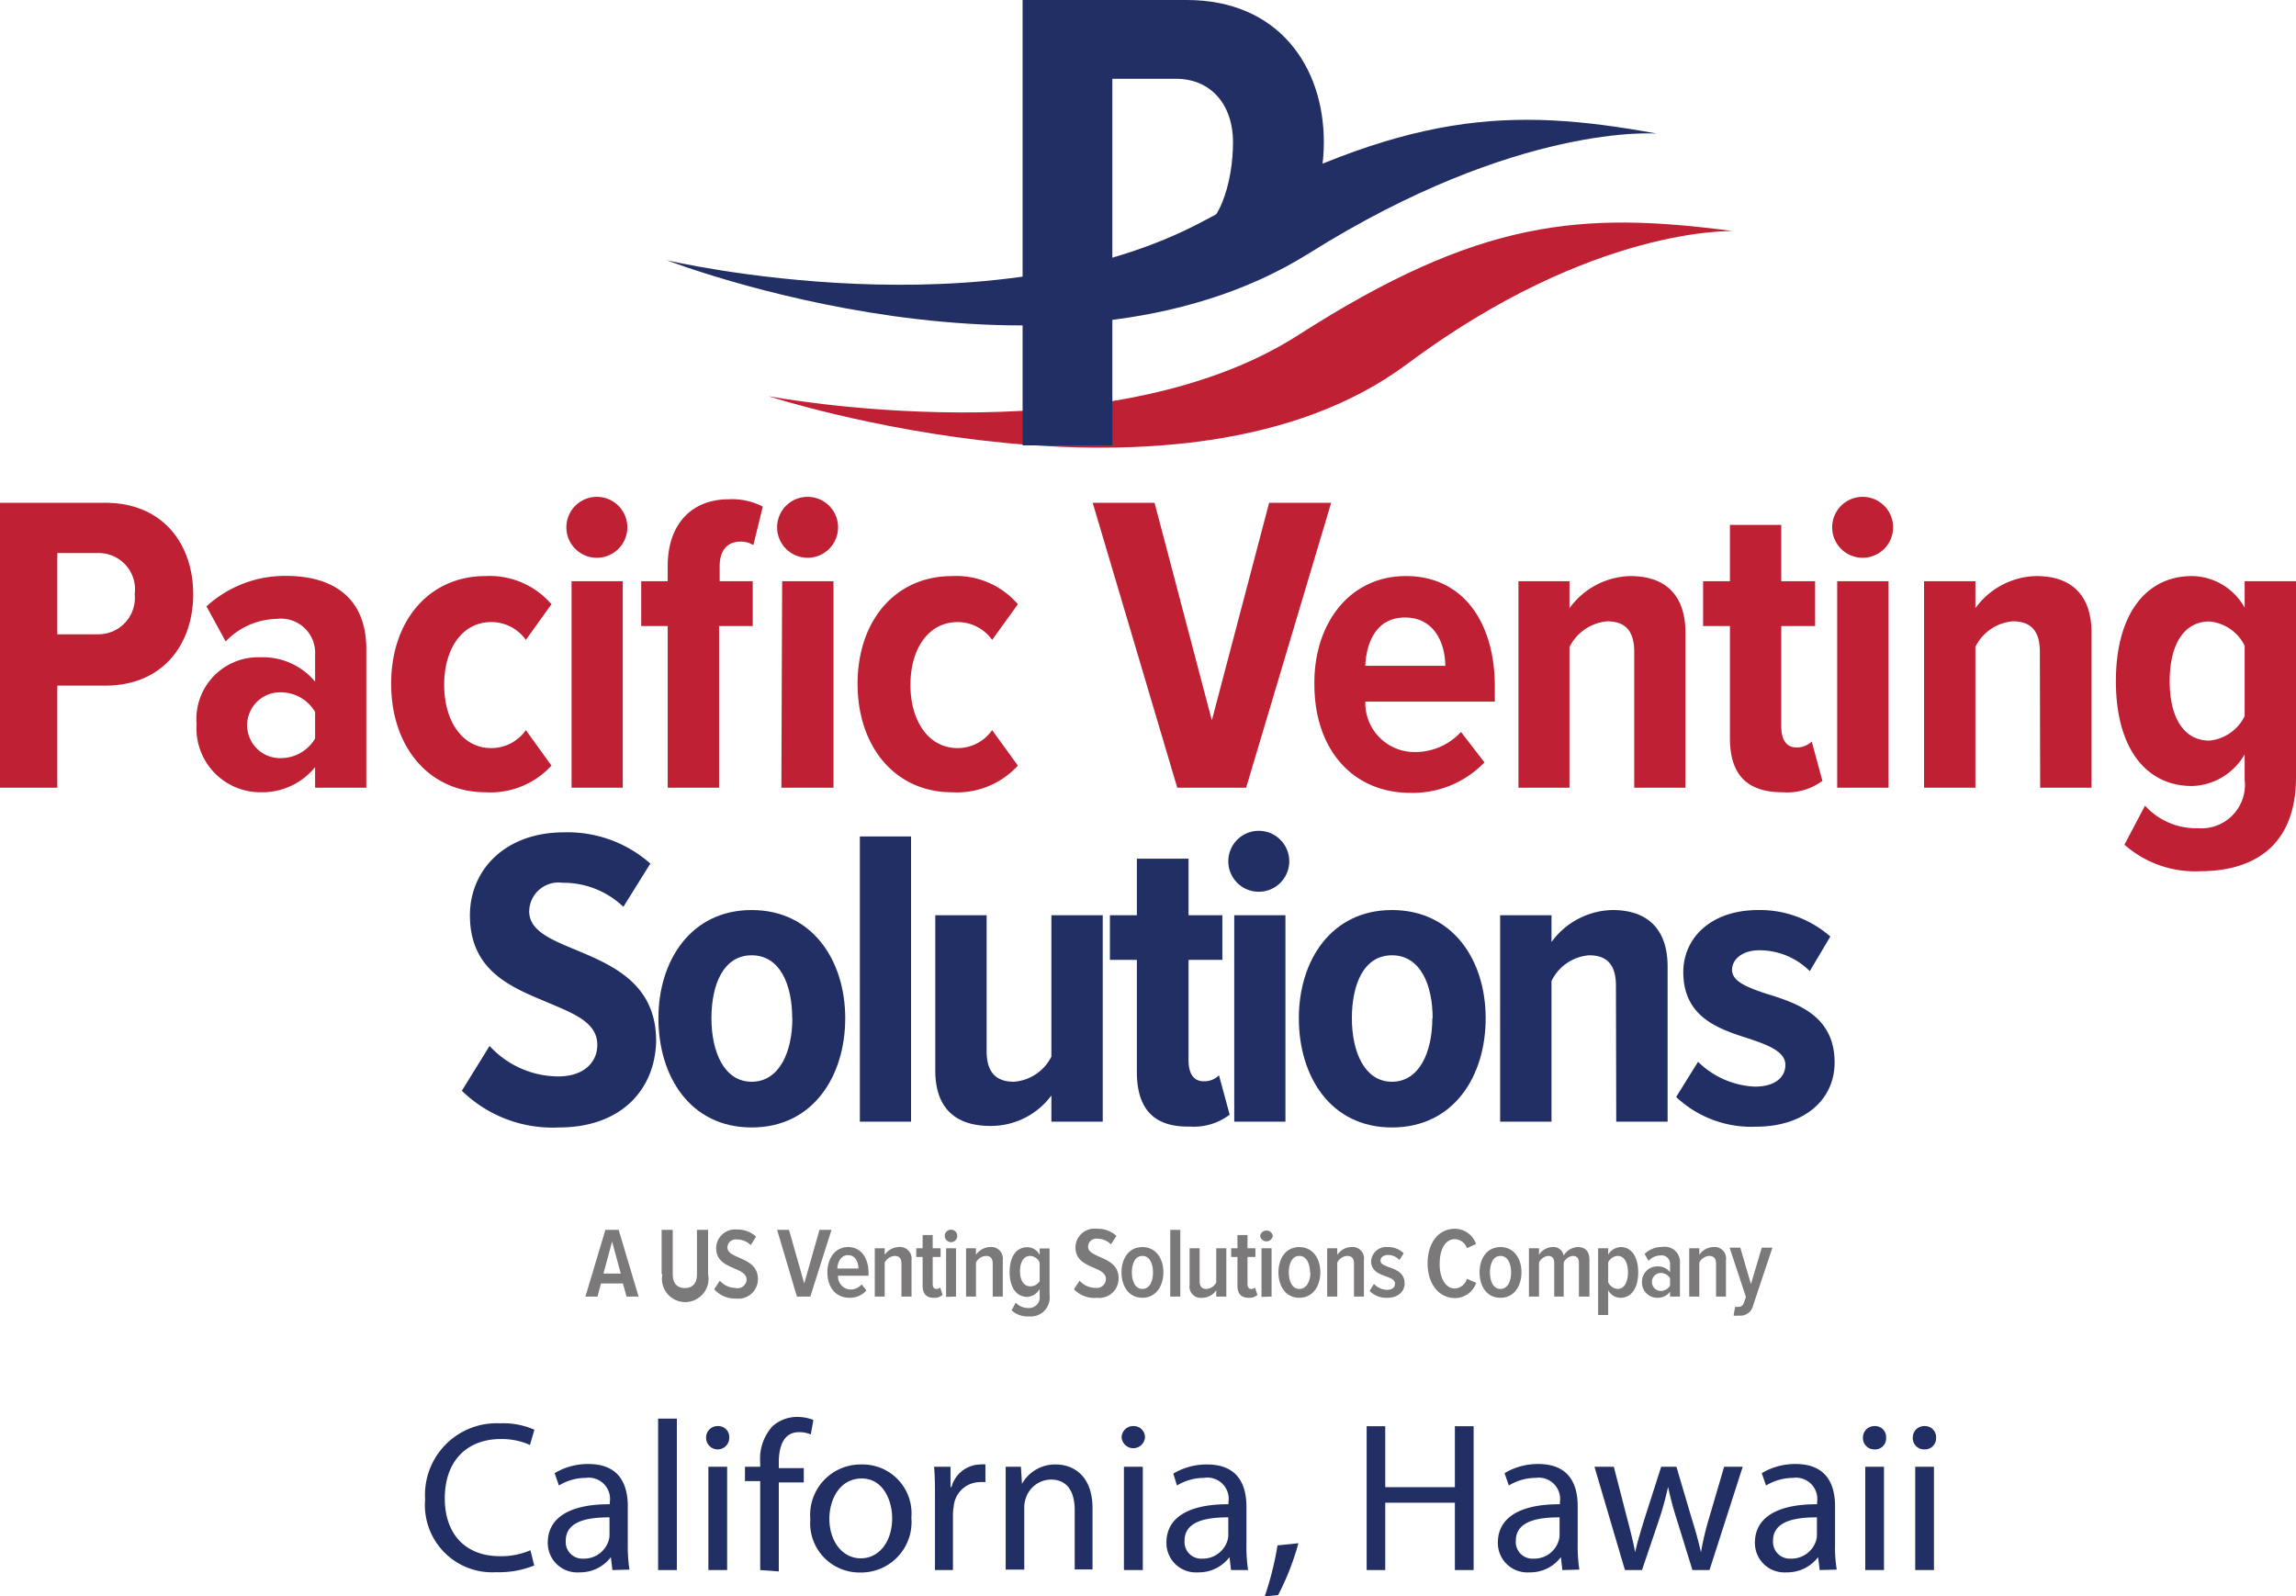 <svg xmlns="http://www.w3.org/2000/svg" viewBox="0 0 150.68 104.78"><defs><style>.cls-1{opacity:0.6;}.cls-2{fill:#231f20;}.cls-3{fill:#212f64;}.cls-4{fill:#bf2033;}</style></defs><g id="Layer_2" data-name="Layer 2"><g id="Layer_1-2" data-name="Layer 1"><g class="cls-1"><path class="cls-2" d="M41.12,85.1l-.24-.86H39.44l-.23.86h-.79l1.31-4.38h.87l1.31,4.38Zm-.95-3.61-.57,2.1h1.14Z"></path><path class="cls-2" d="M43.42,83.63V80.72h.73v2.92c0,.58.28.9.79.9s.8-.32.8-.9V80.72h.73v2.91a1.53,1.53,0,1,1-3,0Z"></path><path class="cls-2" d="M46.87,84.62l.37-.56a1.38,1.38,0,0,0,1,.47A.6.6,0,0,0,49,84c0-.9-2-.62-2-2.08a1.24,1.24,0,0,1,1.36-1.22,1.78,1.78,0,0,1,1.26.47l-.35.55a1.32,1.32,0,0,0-.93-.37.54.54,0,0,0-.6.53c0,.78,2,.59,2,2.06a1.28,1.28,0,0,1-1.43,1.29A1.83,1.83,0,0,1,46.87,84.62Z"></path><path class="cls-2" d="M52.3,85.1,51,80.72h.78l1,3.52,1-3.52h.79L53.18,85.1Z"></path><path class="cls-2" d="M54.3,83.51c0-.92.51-1.66,1.36-1.66S57,82.58,57,83.54v.19H55a.85.85,0,0,0,.83.91,1,1,0,0,0,.72-.34l.31.4a1.44,1.44,0,0,1-1.1.48C54.85,85.18,54.3,84.5,54.3,83.51Zm1.35-1.13c-.49,0-.68.5-.7.88h1.39C56.33,82.87,56.16,82.38,55.65,82.38Z"></path><path class="cls-2" d="M59.16,85.1V82.94c0-.37-.17-.51-.45-.51a.81.81,0,0,0-.65.44V85.1h-.65V81.93h.65v.43a1.16,1.16,0,0,1,.92-.51.76.76,0,0,1,.84.86V85.1Z"></path><path class="cls-2" d="M60.55,84.39V82.5h-.42v-.57h.42v-.87h.66v.87h.52v.57h-.52v1.76c0,.21.07.34.24.34a.34.34,0,0,0,.25-.1l.16.49a.79.79,0,0,1-.58.19C60.79,85.18,60.55,84.91,60.55,84.39Z"></path><path class="cls-2" d="M62,81.12a.41.41,0,0,1,.42-.41.4.4,0,0,1,.4.41.41.41,0,0,1-.4.41A.42.42,0,0,1,62,81.12Zm.09,4V81.93h.65V85.1Z"></path><path class="cls-2" d="M65.15,85.1V82.94c0-.37-.17-.51-.45-.51a.79.79,0,0,0-.65.44V85.1H63.4V81.93h.65v.43a1.16,1.16,0,0,1,.92-.51.76.76,0,0,1,.84.86V85.1Z"></path><path class="cls-2" d="M66.39,86l.27-.5a1.1,1.1,0,0,0,.82.35.7.7,0,0,0,.75-.79v-.46a1,1,0,0,1-.81.52c-.71,0-1.16-.61-1.16-1.63s.44-1.63,1.16-1.63a.91.91,0,0,1,.81.51v-.43h.65V85a1.24,1.24,0,0,1-1.36,1.4A1.51,1.51,0,0,1,66.39,86Zm1.84-1.9V82.86a.74.74,0,0,0-.61-.43c-.46,0-.68.44-.68,1s.22,1,.68,1A.73.73,0,0,0,68.23,84.09Z"></path><path class="cls-2" d="M70.48,84.62l.37-.56a1.4,1.4,0,0,0,1.05.47.6.6,0,0,0,.68-.58c0-.9-2-.62-2-2.08A1.25,1.25,0,0,1,72,80.65a1.8,1.8,0,0,1,1.27.47l-.36.55A1.29,1.29,0,0,0,72,81.3a.53.53,0,0,0-.59.53c0,.78,2,.59,2,2.06a1.27,1.27,0,0,1-1.42,1.29A1.84,1.84,0,0,1,70.48,84.62Z"></path><path class="cls-2" d="M73.6,83.51c0-.89.47-1.66,1.37-1.66s1.38.77,1.38,1.66-.48,1.67-1.38,1.67S73.6,84.41,73.6,83.51Zm2.07,0c0-.57-.22-1.08-.7-1.08s-.69.51-.69,1.08.21,1.09.69,1.09S75.67,84.09,75.67,83.51Z"></path><path class="cls-2" d="M76.8,85.1V80.72h.66V85.1Z"></path><path class="cls-2" d="M79.82,85.1v-.42a1.1,1.1,0,0,1-.92.5.74.74,0,0,1-.83-.85v-2.4h.66V84.1c0,.37.17.5.45.5a.78.78,0,0,0,.64-.43V81.93h.66V85.1Z"></path><path class="cls-2" d="M81.21,84.39V82.5H80.8v-.57h.41v-.87h.66v.87h.52v.57h-.52v1.76c0,.21.07.34.24.34a.31.31,0,0,0,.25-.1l.16.49a.76.76,0,0,1-.57.19C81.45,85.18,81.21,84.91,81.21,84.39Z"></path><path class="cls-2" d="M82.7,81.12a.42.42,0,0,1,.83,0,.42.42,0,0,1-.83,0Zm.09,4V81.93h.66V85.1Z"></path><path class="cls-2" d="M83.9,83.51c0-.89.47-1.66,1.37-1.66s1.38.77,1.38,1.66-.48,1.67-1.38,1.67S83.9,84.41,83.9,83.51Zm2.07,0c0-.57-.22-1.08-.7-1.08s-.69.51-.69,1.08.21,1.09.69,1.09S86,84.09,86,83.51Z"></path><path class="cls-2" d="M88.86,85.1V82.94c0-.37-.17-.51-.46-.51a.79.79,0,0,0-.64.44V85.1H87.1V81.93h.66v.43a1.16,1.16,0,0,1,.92-.51.75.75,0,0,1,.83.86V85.1Z"></path><path class="cls-2" d="M89.88,84.73l.29-.46a1.24,1.24,0,0,0,.86.39c.33,0,.52-.16.52-.41,0-.61-1.57-.35-1.57-1.49a1,1,0,0,1,1.09-.91,1.45,1.45,0,0,1,1.05.41l-.28.44a1,1,0,0,0-.75-.33c-.3,0-.49.16-.49.37,0,.56,1.58.32,1.58,1.5,0,.54-.44.94-1.14.94A1.54,1.54,0,0,1,89.88,84.73Z"></path><path class="cls-2" d="M93.69,82.92c0-1.33.7-2.27,1.79-2.27a1.48,1.48,0,0,1,1.39,1l-.6.27a.87.87,0,0,0-.79-.59c-.64,0-1,.68-1,1.63s.4,1.61,1,1.61a.87.87,0,0,0,.79-.64l.61.27a1.49,1.49,0,0,1-1.4,1C94.39,85.18,93.69,84.23,93.69,82.92Z"></path><path class="cls-2" d="M97.1,83.51c0-.89.47-1.66,1.37-1.66s1.38.77,1.38,1.66-.47,1.67-1.38,1.67S97.1,84.41,97.1,83.51Zm2.07,0c0-.57-.22-1.08-.7-1.08s-.69.51-.69,1.08.21,1.09.69,1.09S99.17,84.09,99.17,83.51Z"></path><path class="cls-2" d="M103.62,85.1V82.9c0-.3-.12-.47-.4-.47a.75.75,0,0,0-.6.44V85.1H102V82.9c0-.29-.12-.47-.4-.47a.76.76,0,0,0-.6.44V85.1h-.66V81.93H101v.43a1.09,1.09,0,0,1,.88-.51.68.68,0,0,1,.74.56,1.13,1.13,0,0,1,.92-.56c.48,0,.77.26.77.84V85.1Z"></path><path class="cls-2" d="M105.54,84.68v1.63h-.66V81.93h.66v.42a1,1,0,0,1,.82-.5c.71,0,1.15.64,1.15,1.66s-.44,1.67-1.15,1.67A.92.92,0,0,1,105.54,84.68Zm1.3-1.17c0-.61-.23-1.08-.68-1.08a.74.74,0,0,0-.62.43v1.3a.75.75,0,0,0,.62.44C106.61,84.6,106.84,84.12,106.84,83.51Z"></path><path class="cls-2" d="M109.6,85.1v-.32a1,1,0,0,1-.84.4,1,1,0,0,1-1-1.06,1,1,0,0,1,1-1,1,1,0,0,1,.84.38V83a.55.55,0,0,0-.62-.6,1.07,1.07,0,0,0-.79.36l-.26-.46a1.67,1.67,0,0,1,1.17-.46,1,1,0,0,1,1.15,1.08V85.1Zm0-.72V83.9a.7.7,0,0,0-.6-.35.59.59,0,0,0,0,1.18A.7.7,0,0,0,109.6,84.38Z"></path><path class="cls-2" d="M112.62,85.1V82.94c0-.37-.18-.51-.46-.51a.79.79,0,0,0-.64.44V85.1h-.66V81.93h.66v.43a1.15,1.15,0,0,1,.92-.51.75.75,0,0,1,.83.86V85.1Z"></path><path class="cls-2" d="M113.87,85.77a.52.52,0,0,0,.21,0,.33.33,0,0,0,.36-.26l.14-.38-1.07-3.24h.7l.7,2.39.71-2.39h.7l-1.26,3.77a.86.86,0,0,1-.93.69,2.09,2.09,0,0,1-.36,0Z"></path></g><path class="cls-3" d="M32.13,68.65a6.15,6.15,0,0,0,4.52,2c1.65,0,2.55-.92,2.55-2.07,0-1.41-1.4-2-3.06-2.7-2.35-1-5.3-2-5.3-5.8,0-3,2.33-5.45,6.17-5.45a8.19,8.19,0,0,1,5.67,2.05l-1.77,2.84a5.68,5.68,0,0,0-4-1.58,1.92,1.92,0,0,0-2.18,1.88c0,1.24,1.37,1.83,3,2.5,2.38,1,5.33,2.19,5.33,6C43,71.51,40.77,74,36.68,74a8.52,8.52,0,0,1-6.37-2.41Z"></path><path class="cls-3" d="M43.21,66.83c0-3.79,2.14-7.1,6.12-7.1s6.14,3.31,6.14,7.1S53.37,74,49.33,74,43.21,70.64,43.21,66.83Zm8.78,0c0-2.22-.81-4.13-2.66-4.13s-2.64,1.91-2.64,4.13S47.53,71,49.33,71,52,69.07,52,66.83Z"></path><path class="cls-3" d="M56.43,54.9h3.36V73.62H56.43Z"></path><path class="cls-3" d="M69,71.9a4.93,4.93,0,0,1-4,2c-2.5,0-3.62-1.37-3.62-3.64V60.07h3.37V69c0,1.43.67,2,1.79,2A3,3,0,0,0,69,69.35V60.07h3.37V73.62H69Z"></path><path class="cls-3" d="M74.61,70.36V63H72.84V60.07h1.77V56.36H78v3.71h2.22V63H78v6.57c0,.87.31,1.4,1,1.4a1.4,1.4,0,0,0,1-.39l.7,2.58a3.86,3.86,0,0,1-2.6.78C75.7,74,74.61,72.75,74.61,70.36Z"></path><path class="cls-3" d="M80.61,56.53a2,2,0,1,1,2,2A2,2,0,0,1,80.61,56.53ZM81,60.07h3.36V73.62H81Z"></path><path class="cls-3" d="M85.24,66.83c0-3.79,2.13-7.1,6.11-7.1S97.5,63,97.5,66.83,95.39,74,91.35,74,85.24,70.64,85.24,66.83Zm8.78,0c0-2.22-.82-4.13-2.67-4.13s-2.63,1.91-2.63,4.13S89.56,71,91.35,71,94,69.07,94,66.83Z"></path><path class="cls-3" d="M106.05,64.7c0-1.44-.64-2-1.76-2a3,3,0,0,0-2.47,1.69v9.23H98.45V60.07h3.37v1.76a5.07,5.07,0,0,1,4-2.1c2.5,0,3.62,1.46,3.62,3.7V73.62h-3.37Z"></path><path class="cls-3" d="M111.44,69.69a5.66,5.66,0,0,0,3.73,1.63c1.29,0,2-.59,2-1.43s-1.06-1.27-2.3-1.69c-1.93-.62-4.4-1.34-4.4-4.4,0-2.19,1.76-4.07,4.93-4.07a7,7,0,0,1,4.72,1.74l-1.35,2.27a4.67,4.67,0,0,0-3.31-1.37c-1.07,0-1.79.56-1.79,1.29s.92,1.12,2.18,1.54c2,.62,4.55,1.4,4.55,4.54,0,2.45-2,4.21-5.16,4.21A7.19,7.19,0,0,1,110,72Z"></path><path class="cls-4" d="M0,33H6.9c3.84,0,5.78,2.77,5.78,6s-1.94,6-5.78,6H3.76V51.7H0ZM6.45,36.3H3.76v5.33H6.45A2.39,2.39,0,0,0,8.84,39,2.38,2.38,0,0,0,6.45,36.3Z"></path><path class="cls-4" d="M20.68,50.35A4.48,4.48,0,0,1,17.11,52a4.2,4.2,0,0,1-4.21-4.48,4.06,4.06,0,0,1,4.21-4.38,4.46,4.46,0,0,1,3.57,1.6V43a2.25,2.25,0,0,0-2.53-2.38,4.78,4.78,0,0,0-3.34,1.48l-1.26-2.3a7.61,7.61,0,0,1,5.25-2c2.91,0,5.24,1.32,5.24,4.8V51.7H20.68Zm0-3.62a2.62,2.62,0,0,0-2.3-1.29,2.16,2.16,0,0,0,0,4.32,2.62,2.62,0,0,0,2.3-1.29Z"></path><path class="cls-4" d="M31.87,37.81a5.34,5.34,0,0,1,4.32,1.85L34.51,42a2.77,2.77,0,0,0-2.28-1.17c-1.9,0-3.08,1.76-3.08,4.12s1.18,4.15,3.08,4.15a2.76,2.76,0,0,0,2.28-1.18l1.68,2.33A5.42,5.42,0,0,1,31.87,52c-3.73,0-6.2-3-6.2-7.12S28.14,37.81,31.87,37.81Z"></path><path class="cls-4" d="M37.17,34.61a2,2,0,0,1,4,0,2,2,0,0,1-4,0Zm.34,3.54h3.36V51.7H37.51Z"></path><path class="cls-4" d="M43.82,41.09H42.08V38.15h1.74v-1c0-2.78,1.6-4.38,4-4.38a4.4,4.4,0,0,1,2.24.48l-.62,2.53a1.5,1.5,0,0,0-.87-.23c-.81,0-1.34.56-1.34,1.6v1H49.4v2.94H47.19V51.7H43.82ZM51,34.61a2,2,0,1,1,4,0,2,2,0,1,1-4,0Zm.33,3.54h3.37V51.7H51.28Z"></path><path class="cls-4" d="M62.48,37.81a5.34,5.34,0,0,1,4.32,1.85L65.11,42a2.77,2.77,0,0,0-2.27-1.17c-1.91,0-3.09,1.76-3.09,4.12s1.18,4.15,3.09,4.15a2.75,2.75,0,0,0,2.27-1.18l1.69,2.33A5.42,5.42,0,0,1,62.48,52c-3.74,0-6.2-3-6.2-7.12S58.74,37.81,62.48,37.81Z"></path><path class="cls-4" d="M71.71,33h4.06l3.76,14.28L83.29,33h4.07L81.78,51.7H77.26Z"></path><path class="cls-4" d="M92.27,37.81c3.76,0,5.83,3.06,5.83,7.24v1H89.6a3.23,3.23,0,0,0,3.28,3.31,4.08,4.08,0,0,0,3-1.32l1.54,2a6.54,6.54,0,0,1-4.85,2c-3.81,0-6.31-2.86-6.31-7.12C86.21,41,88.51,37.81,92.27,37.81ZM89.6,43.7h5.25c0-1.4-.67-3.17-2.64-3.17S89.66,42.3,89.6,43.7Z"></path><path class="cls-4" d="M107.25,42.78c0-1.43-.65-2-1.77-2A3.06,3.06,0,0,0,103,42.47V51.7H99.65V38.15H103v1.77a5.07,5.07,0,0,1,4-2.11c2.49,0,3.61,1.46,3.61,3.7V51.7h-3.36Z"></path><path class="cls-4" d="M113.53,48.44V41.09h-1.76V38.15h1.76v-3.7h3.37v3.7h2.22v2.94H116.9v6.57c0,.87.31,1.4,1,1.4a1.42,1.42,0,0,0,1-.39l.7,2.58A3.88,3.88,0,0,1,117,52C114.63,52,113.53,50.83,113.53,48.44Z"></path><path class="cls-4" d="M120.24,34.61a2,2,0,1,1,2,2A2,2,0,0,1,120.24,34.61Zm.33,3.54h3.37V51.7h-3.37Z"></path><path class="cls-4" d="M133.87,42.78c0-1.43-.64-2-1.77-2a3,3,0,0,0-2.46,1.68V51.7h-3.37V38.15h3.37v1.77a5.05,5.05,0,0,1,4-2.11c2.5,0,3.62,1.46,3.62,3.7V51.7h-3.37Z"></path><path class="cls-4" d="M140.77,52.88a4.53,4.53,0,0,0,3.48,1.48,2.86,2.86,0,0,0,3.06-3.2V49.51a4.11,4.11,0,0,1-3.45,2.08c-3,0-5-2.45-5-6.88s2-6.9,5-6.9a4,4,0,0,1,3.45,2.08V38.15h3.37V51c0,4.89-3.23,6.18-6.26,6.18a7,7,0,0,1-5-1.74Zm6.54-10.5A2.87,2.87,0,0,0,145,40.79c-1.71,0-2.61,1.57-2.61,3.92s.9,3.9,2.61,3.9A2.89,2.89,0,0,0,147.31,47Z"></path><path class="cls-3" d="M43.76,17.08S69.34,27,85.9,16.63C99.65,8,108.75,8.77,108.75,8.77,99.06,7,92.29,7.3,79.11,14.44,65,22.09,43.76,17.08,43.76,17.08Z"></path><path class="cls-4" d="M85.19,22c-12.78,8.19-34.77,4-34.77,4s27.21,8.86,41.91-2.1c12.22-9.11,21.42-8.73,21.42-8.73C103.79,13.85,97.09,14.37,85.19,22Z"></path><path class="cls-3" d="M67.11,0H77.88c6,0,9,4.34,9,9.33s-3,9.34-9,9.34H73V29.23H67.11ZM77.18,5.17H73V17l4.77-1.57c2.24,0,3.15-3.53,3.15-6.08S79.41,5.17,77.18,5.17Z"></path><path class="cls-3" d="M35.06,102.75a6.19,6.19,0,0,1-2.5.44,4.41,4.41,0,0,1-4.66-4.77,4.7,4.7,0,0,1,4.93-5,5,5,0,0,1,2.24.42l-.29,1a4.54,4.54,0,0,0-1.91-.39c-2.21,0-3.68,1.42-3.68,3.9,0,2.31,1.33,3.79,3.62,3.79a4.83,4.83,0,0,0,2-.39Z"></path><path class="cls-3" d="M40.19,103.05l-.1-.85h0a2.52,2.52,0,0,1-2.07,1,1.93,1.93,0,0,1-2.07-1.95c0-1.64,1.45-2.53,4.07-2.52V98.6A1.4,1.4,0,0,0,38.44,97a3.42,3.42,0,0,0-1.76.5l-.28-.81a4.23,4.23,0,0,1,2.22-.6c2.08,0,2.58,1.41,2.58,2.77v2.54a9.9,9.9,0,0,0,.11,1.62ZM40,99.59c-1.34,0-2.87.21-2.87,1.53a1.09,1.09,0,0,0,1.16,1.18,1.69,1.69,0,0,0,1.64-1.14,1.28,1.28,0,0,0,.07-.39Z"></path><path class="cls-3" d="M43.19,93.11h1.23v9.94H43.19Z"></path><path class="cls-3" d="M47.86,94.37a.76.76,0,1,1-1.52,0,.75.75,0,0,1,.77-.77A.72.72,0,0,1,47.86,94.37Zm-1.37,8.68V96.27h1.23v6.78Z"></path><path class="cls-3" d="M49.89,103.05V97.21h-1v-.94h1V96a3.19,3.19,0,0,1,.79-2.37A2.39,2.39,0,0,1,52.33,93a2.83,2.83,0,0,1,1.05.2l-.17.95a1.88,1.88,0,0,0-.78-.15c-1,0-1.32.92-1.32,2v.36h1.64v.94H51.11v5.84Z"></path><path class="cls-3" d="M59.81,99.61a3.31,3.31,0,0,1-3.38,3.6,3.23,3.23,0,0,1-3.25-3.49,3.31,3.31,0,0,1,3.36-3.6A3.21,3.21,0,0,1,59.81,99.61Zm-5.38.07c0,1.48.85,2.6,2.06,2.6s2.06-1.1,2.06-2.63c0-1.15-.58-2.61-2-2.61S54.43,98.39,54.43,99.68Z"></path><path class="cls-3" d="M61.36,98.39c0-.8,0-1.49-.06-2.12h1.08l0,1.34h.06a2,2,0,0,1,1.88-1.49,1.29,1.29,0,0,1,.35,0v1.16a2.61,2.61,0,0,0-.42,0,1.74,1.74,0,0,0-1.66,1.59,3.18,3.18,0,0,0-.05.57v3.61H61.36Z"></path><path class="cls-3" d="M66,98.11c0-.7,0-1.28,0-1.84H67l.07,1.12h0a2.49,2.49,0,0,1,2.24-1.27c.94,0,2.39.56,2.39,2.89v4H70.53v-3.9c0-1.1-.41-2-1.57-2a1.76,1.76,0,0,0-1.65,1.26,1.72,1.72,0,0,0-.09.58v4.07H66Z"></path><path class="cls-3" d="M75.14,94.37a.77.77,0,0,1-1.53,0,.75.75,0,0,1,.77-.77A.73.73,0,0,1,75.14,94.37Zm-1.38,8.68V96.27H75v6.78Z"></path><path class="cls-3" d="M80.79,103.05l-.1-.85h0a2.52,2.52,0,0,1-2.07,1,1.93,1.93,0,0,1-2.07-1.95c0-1.64,1.45-2.53,4.07-2.52V98.6A1.4,1.4,0,0,0,79,97a3.42,3.42,0,0,0-1.76.5L77,96.72a4.23,4.23,0,0,1,2.22-.6c2.08,0,2.58,1.41,2.58,2.77v2.54a9.9,9.9,0,0,0,.11,1.62Zm-.18-3.46c-1.34,0-2.87.21-2.87,1.53a1.09,1.09,0,0,0,1.16,1.18,1.69,1.69,0,0,0,1.64-1.14,1.28,1.28,0,0,0,.07-.39Z"></path><path class="cls-3" d="M83,104.78a20.75,20.75,0,0,0,.84-3.35l1.37-.14a17.09,17.09,0,0,1-1.33,3.4Z"></path><path class="cls-3" d="M90.91,93.61v4h4.57v-4h1.23v9.44H95.48V98.63H90.91v4.42H89.69V93.61Z"></path><path class="cls-3" d="M102.53,103.05l-.09-.85h0a2.51,2.51,0,0,1-2.07,1,1.93,1.93,0,0,1-2.07-1.95c0-1.64,1.45-2.53,4.07-2.52V98.6A1.4,1.4,0,0,0,100.78,97a3.42,3.42,0,0,0-1.76.5l-.28-.81a4.23,4.23,0,0,1,2.22-.6c2.08,0,2.58,1.41,2.58,2.77v2.54a9.9,9.9,0,0,0,.11,1.62Zm-.18-3.46c-1.34,0-2.87.21-2.87,1.53a1.09,1.09,0,0,0,1.16,1.18,1.67,1.67,0,0,0,1.64-1.14,1.28,1.28,0,0,0,.07-.39Z"></path><path class="cls-3" d="M105.91,96.27l.89,3.45c.2.76.38,1.46.51,2.16h0c.15-.69.38-1.42.6-2.15l1.11-3.46h1l1,3.39c.26.82.45,1.53.61,2.22h0a18.6,18.6,0,0,1,.52-2.2l1-3.41h1.22l-2.18,6.78h-1.12l-1-3.23a22.81,22.81,0,0,1-.6-2.23h0a20.29,20.29,0,0,1-.62,2.24l-1.09,3.22h-1.12l-2-6.78Z"></path><path class="cls-3" d="M119.42,103.05l-.1-.85h0a2.54,2.54,0,0,1-2.08,1,1.93,1.93,0,0,1-2.07-1.95c0-1.64,1.46-2.53,4.08-2.52V98.6A1.4,1.4,0,0,0,117.67,97a3.48,3.48,0,0,0-1.77.5l-.28-.81a4.24,4.24,0,0,1,2.23-.6c2.07,0,2.58,1.41,2.58,2.77v2.54a8.9,8.9,0,0,0,.11,1.62Zm-.18-3.46c-1.35,0-2.88.21-2.88,1.53a1.1,1.1,0,0,0,1.17,1.18,1.69,1.69,0,0,0,1.64-1.14,1.28,1.28,0,0,0,.07-.39Z"></path><path class="cls-3" d="M123.78,94.37a.72.72,0,0,1-.78.76.74.74,0,0,1-.74-.76.75.75,0,0,1,.77-.77A.72.72,0,0,1,123.78,94.37Zm-1.37,8.68V96.27h1.23v6.78Z"></path><path class="cls-3" d="M127.06,94.37a.73.73,0,0,1-.78.76.74.74,0,0,1-.75-.76.75.75,0,0,1,.77-.77A.73.73,0,0,1,127.06,94.37Zm-1.37,8.68V96.27h1.23v6.78Z"></path></g></g></svg>